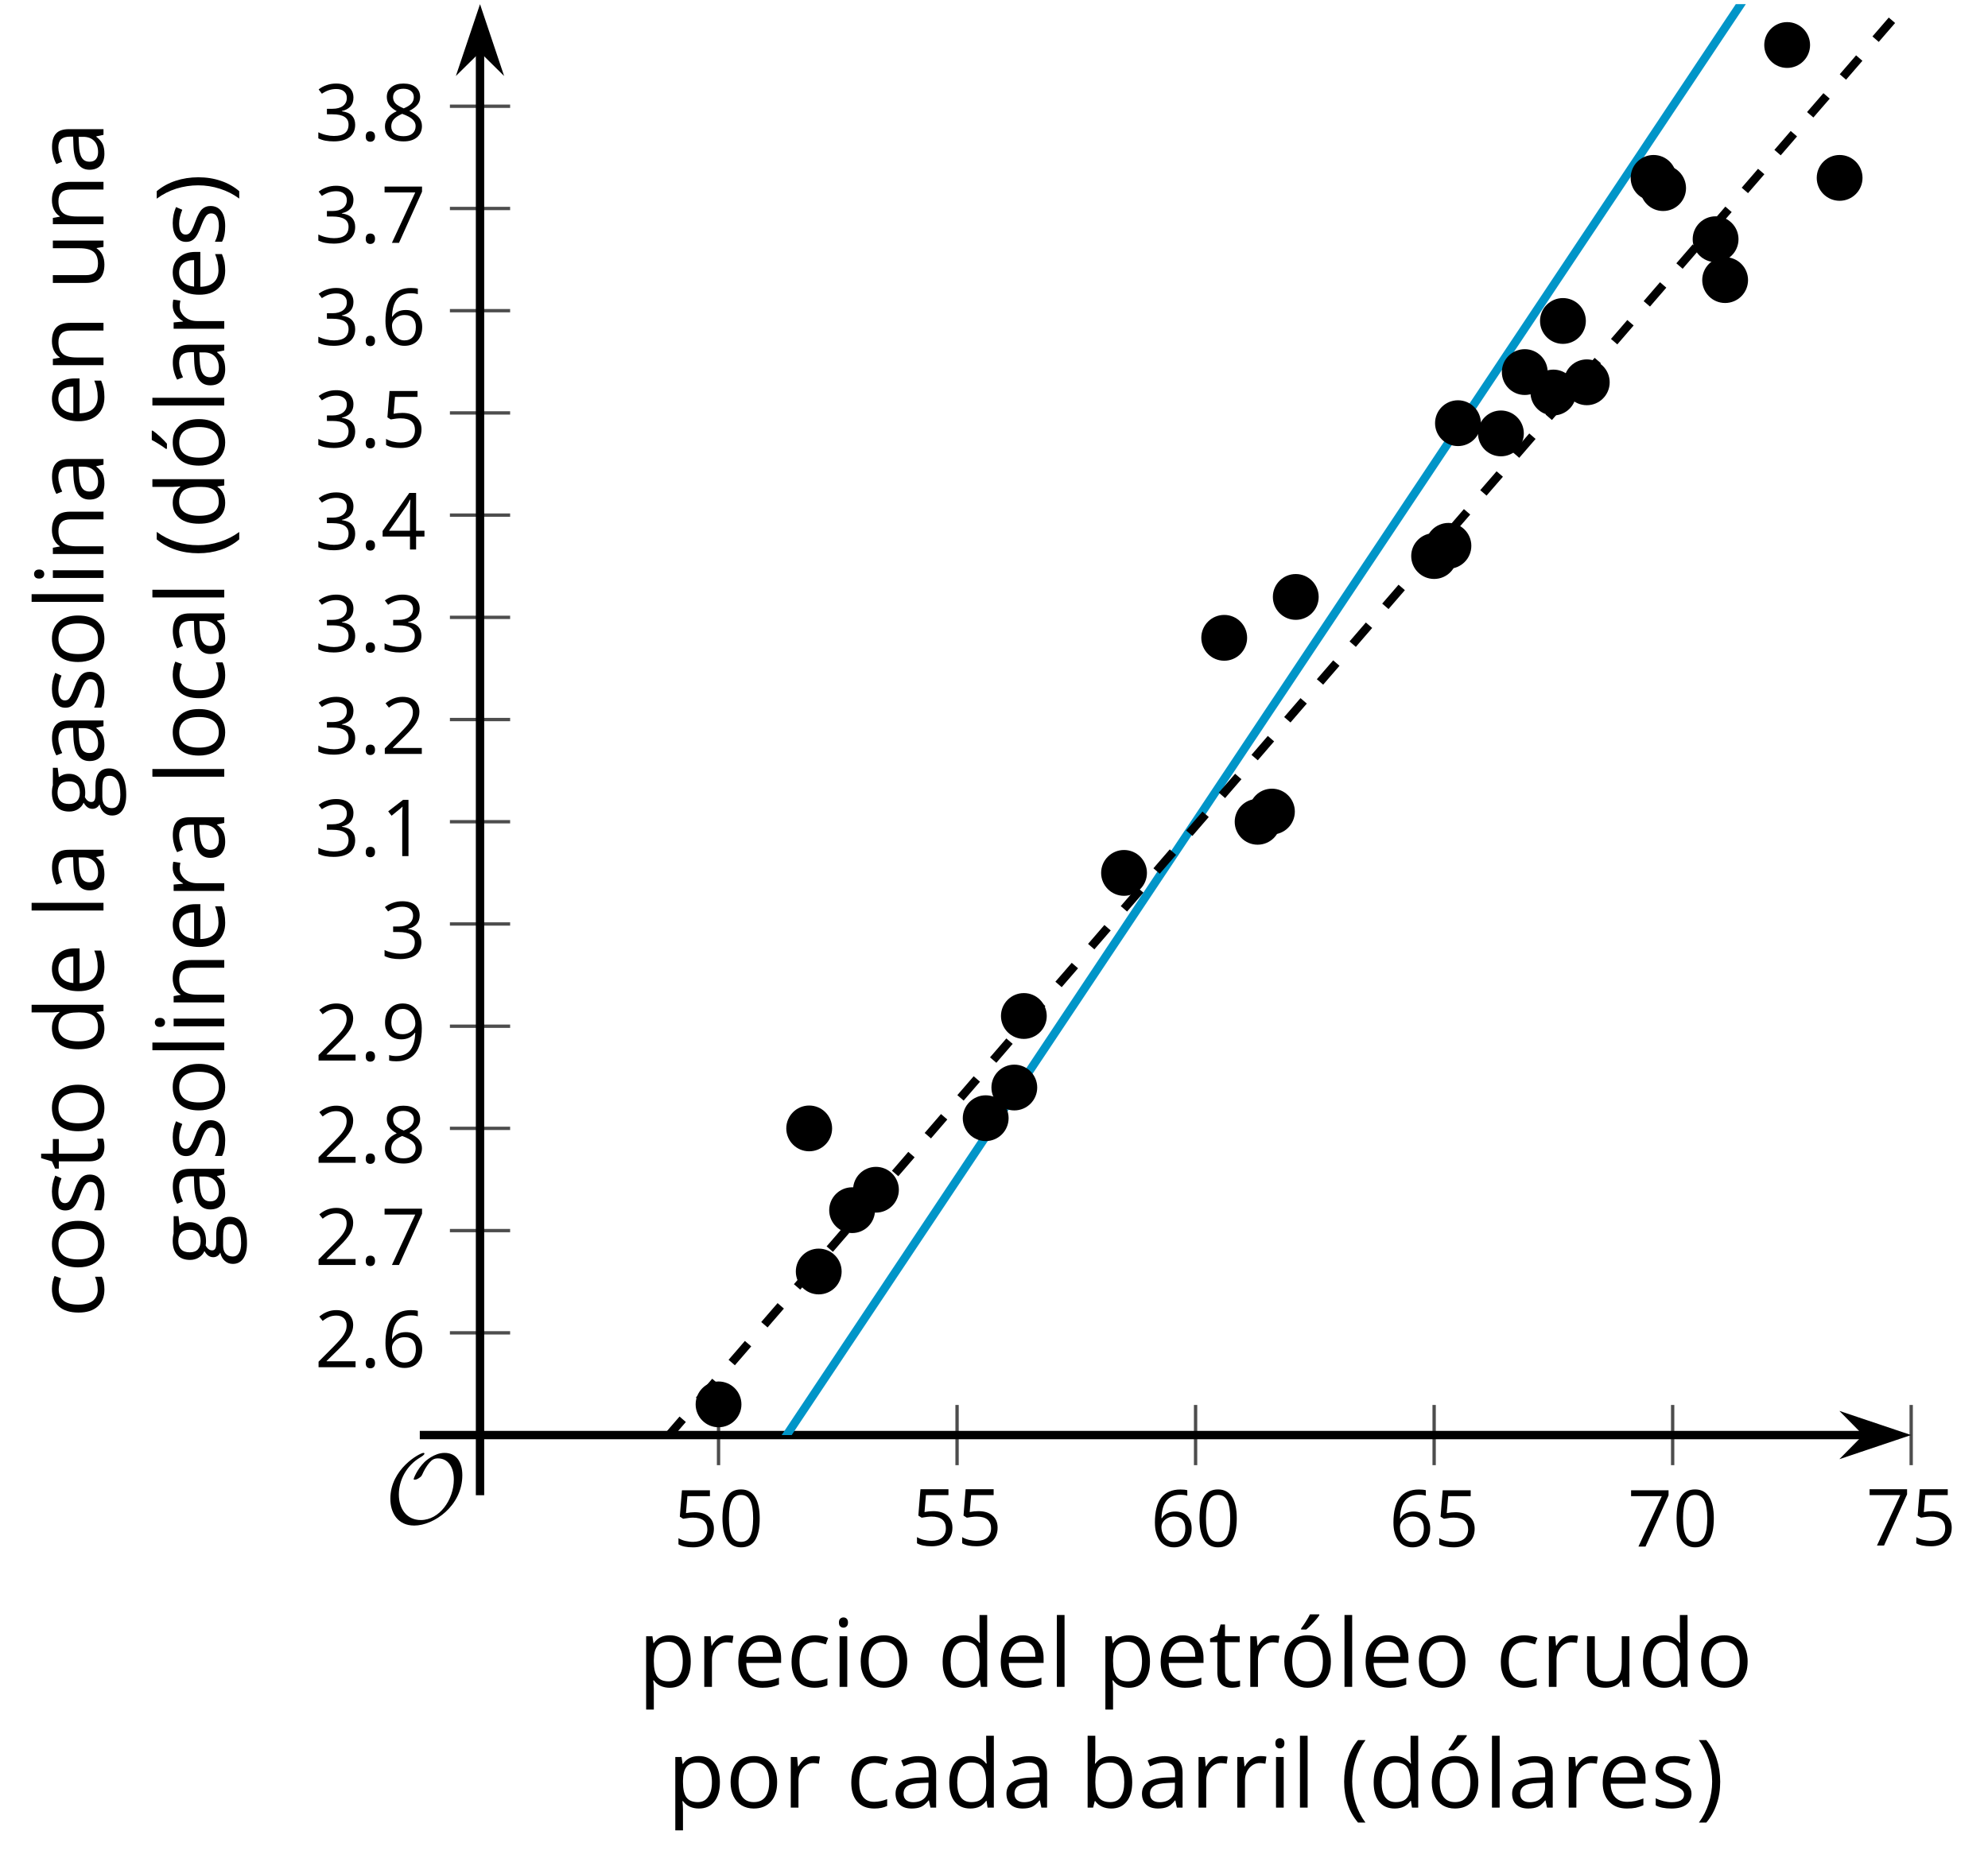 <?xml version='1.0' encoding='UTF-8'?>
<!-- This file was generated by dvisvgm 2.1.3 -->
<svg height='222.766pt' version='1.1' viewBox='-72 -72 237.765 222.766' width='237.765pt' xmlns='http://www.w3.org/2000/svg' xmlns:xlink='http://www.w3.org/1999/xlink'>
<defs>
<clipPath id='clip1'>
<path d='M-14.59 99.664H156.578V-71.504H-14.59Z'/>
</clipPath>
<path d='M9.289 -5.762C9.289 -7.281 8.62 -8.428 7.161 -8.428C5.918 -8.428 4.866 -7.424 4.782 -7.352C3.826 -6.408 3.467 -5.332 3.467 -5.308C3.467 -5.236 3.527 -5.224 3.587 -5.224C3.814 -5.224 4.005 -5.344 4.184 -5.475C4.399 -5.631 4.411 -5.667 4.543 -5.942C4.651 -6.181 4.926 -6.767 5.368 -7.269C5.655 -7.592 5.894 -7.771 6.372 -7.771C7.532 -7.771 8.273 -6.814 8.273 -5.248C8.273 -2.809 6.539 -0.395 4.328 -0.395C2.63 -0.395 1.698 -1.745 1.698 -3.455C1.698 -5.081 2.534 -6.874 4.28 -7.902C4.399 -7.974 4.758 -8.189 4.758 -8.345C4.758 -8.428 4.663 -8.428 4.639 -8.428C4.22 -8.428 0.681 -6.528 0.681 -2.941C0.681 -1.267 1.554 0.263 3.539 0.263C5.87 0.263 9.289 -2.08 9.289 -5.762Z' id='g0-79'/>
<use id='g7-8' transform='scale(1.2)' xlink:href='#g5-8'/>
<use id='g7-9' transform='scale(1.2)' xlink:href='#g5-9'/>
<use id='g7-65' transform='scale(1.2)' xlink:href='#g5-65'/>
<use id='g7-66' transform='scale(1.2)' xlink:href='#g5-66'/>
<use id='g7-67' transform='scale(1.2)' xlink:href='#g5-67'/>
<use id='g7-68' transform='scale(1.2)' xlink:href='#g5-68'/>
<use id='g7-69' transform='scale(1.2)' xlink:href='#g5-69'/>
<use id='g7-71' transform='scale(1.2)' xlink:href='#g5-71'/>
<use id='g7-73' transform='scale(1.2)' xlink:href='#g5-73'/>
<use id='g7-76' transform='scale(1.2)' xlink:href='#g5-76'/>
<use id='g7-78' transform='scale(1.2)' xlink:href='#g5-78'/>
<use id='g7-79' transform='scale(1.2)' xlink:href='#g5-79'/>
<use id='g7-80' transform='scale(1.2)' xlink:href='#g5-80'/>
<use id='g7-82' transform='scale(1.2)' xlink:href='#g5-82'/>
<use id='g7-83' transform='scale(1.2)' xlink:href='#g5-83'/>
<use id='g7-84' transform='scale(1.2)' xlink:href='#g5-84'/>
<use id='g7-85' transform='scale(1.2)' xlink:href='#g5-85'/>
<use id='g7-178' transform='scale(1.2)' xlink:href='#g5-178'/>
<path d='M0.378 -2.583C0.378 -1.782 0.497 -1.031 0.732 -0.336S1.312 0.971 1.763 1.492H2.5C2.072 0.912 1.745 0.272 1.519 -0.433S1.179 -1.855 1.179 -2.592C1.179 -3.343 1.289 -4.07 1.51 -4.779C1.736 -5.488 2.067 -6.137 2.509 -6.731H1.763C1.317 -6.197 0.971 -5.576 0.737 -4.866C0.497 -4.157 0.378 -3.398 0.378 -2.583Z' id='g5-8'/>
<path d='M2.413 -2.583C2.413 -3.389 2.293 -4.148 2.058 -4.862C1.823 -5.571 1.478 -6.192 1.027 -6.731H0.281C0.723 -6.137 1.054 -5.488 1.28 -4.779C1.501 -4.07 1.611 -3.343 1.611 -2.592C1.611 -1.855 1.496 -1.133 1.271 -0.433C1.045 0.272 0.718 0.916 0.29 1.492H1.027C1.473 0.976 1.819 0.368 2.053 -0.327C2.293 -1.022 2.413 -1.777 2.413 -2.583Z' id='g5-9'/>
<path d='M0.7 -0.488C0.7 -0.267 0.75 -0.11 0.856 -0.009C0.958 0.083 1.087 0.134 1.243 0.134C1.418 0.134 1.556 0.078 1.657 -0.028S1.809 -0.29 1.809 -0.488C1.809 -0.695 1.759 -0.847 1.657 -0.958C1.561 -1.059 1.423 -1.114 1.243 -1.114C1.068 -1.114 0.935 -1.059 0.838 -0.958C0.746 -0.847 0.7 -0.695 0.7 -0.488Z' id='g5-14'/>
<path d='M4.922 -3.375C4.922 -4.498 4.733 -5.355 4.355 -5.948C3.973 -6.542 3.421 -6.837 2.689 -6.837C1.938 -6.837 1.381 -6.552 1.018 -5.985S0.47 -4.549 0.47 -3.375C0.47 -2.238 0.658 -1.377 1.036 -0.792C1.413 -0.203 1.966 0.092 2.689 0.092C3.444 0.092 4.006 -0.193 4.374 -0.769C4.738 -1.344 4.922 -2.21 4.922 -3.375ZM1.243 -3.375C1.243 -4.355 1.358 -5.064 1.588 -5.506C1.819 -5.953 2.187 -6.174 2.689 -6.174C3.2 -6.174 3.568 -5.948 3.794 -5.497C4.024 -5.051 4.139 -4.342 4.139 -3.375S4.024 -1.699 3.794 -1.243C3.568 -0.792 3.2 -0.566 2.689 -0.566C2.187 -0.566 1.819 -0.792 1.588 -1.234C1.358 -1.685 1.243 -2.394 1.243 -3.375Z' id='g5-16'/>
<path d='M3.292 0V-6.731H2.647L0.866 -5.355L1.271 -4.83C1.92 -5.359 2.288 -5.658 2.366 -5.727S2.518 -5.866 2.583 -5.93C2.56 -5.576 2.546 -5.198 2.546 -4.797V0H3.292Z' id='g5-17'/>
<path d='M4.885 0V-0.709H1.423V-0.746L2.896 -2.187C3.554 -2.827 4.001 -3.352 4.24 -3.771S4.599 -4.609 4.599 -5.037C4.599 -5.585 4.42 -6.018 4.061 -6.344C3.702 -6.667 3.204 -6.828 2.574 -6.828C1.842 -6.828 1.169 -6.57 0.548 -6.054L0.953 -5.534C1.262 -5.778 1.538 -5.944 1.786 -6.036C2.04 -6.128 2.302 -6.174 2.583 -6.174C2.97 -6.174 3.273 -6.068 3.49 -5.856C3.706 -5.649 3.817 -5.364 3.817 -5.005C3.817 -4.751 3.775 -4.512 3.688 -4.291S3.471 -3.844 3.301 -3.61S2.772 -2.988 2.233 -2.44L0.46 -0.658V0H4.885Z' id='g5-18'/>
<path d='M4.632 -5.147C4.632 -5.668 4.452 -6.077 4.088 -6.381C3.725 -6.676 3.218 -6.828 2.564 -6.828C2.164 -6.828 1.786 -6.768 1.427 -6.639C1.064 -6.519 0.746 -6.344 0.47 -6.128L0.856 -5.612C1.192 -5.829 1.487 -5.976 1.75 -6.054S2.288 -6.174 2.583 -6.174C2.97 -6.174 3.278 -6.082 3.499 -5.893C3.729 -5.704 3.84 -5.447 3.84 -5.12C3.84 -4.71 3.688 -4.388 3.379 -4.153C3.071 -3.923 2.657 -3.808 2.132 -3.808H1.459V-3.149H2.122C3.407 -3.149 4.047 -2.739 4.047 -1.925C4.047 -1.013 3.467 -0.557 2.302 -0.557C2.007 -0.557 1.694 -0.594 1.363 -0.672C1.036 -0.746 0.723 -0.856 0.433 -0.999V-0.272C0.714 -0.138 0.999 -0.041 1.298 0.009C1.593 0.064 1.92 0.092 2.274 0.092C3.094 0.092 3.725 -0.083 4.171 -0.424C4.618 -0.769 4.839 -1.266 4.839 -1.906C4.839 -2.353 4.71 -2.716 4.448 -2.993S3.785 -3.439 3.246 -3.508V-3.545C3.688 -3.637 4.029 -3.821 4.273 -4.093C4.512 -4.365 4.632 -4.719 4.632 -5.147Z' id='g5-19'/>
<path d='M5.203 -1.547V-2.242H4.204V-6.768H3.393L0.198 -2.215V-1.547H3.471V0H4.204V-1.547H5.203ZM3.471 -2.242H0.962L3.066 -5.235C3.195 -5.428 3.333 -5.672 3.481 -5.967H3.518C3.485 -5.414 3.471 -4.917 3.471 -4.48V-2.242Z' id='g5-20'/>
<path d='M2.564 -4.111C2.215 -4.111 1.865 -4.075 1.51 -4.006L1.68 -6.027H4.374V-6.731H1.027L0.773 -3.582L1.169 -3.329C1.657 -3.416 2.049 -3.462 2.339 -3.462C3.49 -3.462 4.065 -2.993 4.065 -2.053C4.065 -1.57 3.913 -1.202 3.619 -0.948C3.315 -0.695 2.896 -0.566 2.357 -0.566C2.049 -0.566 1.731 -0.608 1.413 -0.681C1.096 -0.764 0.829 -0.87 0.612 -1.008V-0.272C1.013 -0.028 1.588 0.092 2.348 0.092C3.126 0.092 3.739 -0.106 4.18 -0.502C4.627 -0.898 4.848 -1.446 4.848 -2.141C4.848 -2.753 4.646 -3.232 4.236 -3.582C3.831 -3.936 3.273 -4.111 2.564 -4.111Z' id='g5-21'/>
<path d='M0.539 -2.878C0.539 -1.943 0.741 -1.215 1.151 -0.691C1.561 -0.17 2.113 0.092 2.808 0.092C3.458 0.092 3.978 -0.11 4.355 -0.506C4.742 -0.912 4.931 -1.459 4.931 -2.159C4.931 -2.785 4.756 -3.283 4.411 -3.646C4.061 -4.01 3.582 -4.194 2.979 -4.194C2.247 -4.194 1.713 -3.932 1.377 -3.402H1.321C1.358 -4.365 1.565 -5.074 1.948 -5.525C2.33 -5.971 2.878 -6.197 3.6 -6.197C3.904 -6.197 4.176 -6.16 4.411 -6.082V-6.74C4.213 -6.8 3.936 -6.828 3.591 -6.828C2.583 -6.828 1.823 -6.501 1.308 -5.847C0.797 -5.189 0.539 -4.199 0.539 -2.878ZM2.799 -0.557C2.509 -0.557 2.251 -0.635 2.026 -0.797C1.805 -0.958 1.63 -1.174 1.506 -1.446S1.321 -2.012 1.321 -2.33C1.321 -2.546 1.39 -2.753 1.529 -2.951C1.662 -3.149 1.846 -3.306 2.076 -3.421S2.56 -3.591 2.836 -3.591C3.283 -3.591 3.614 -3.462 3.84 -3.209S4.176 -2.606 4.176 -2.159C4.176 -1.639 4.056 -1.243 3.812 -0.967C3.573 -0.695 3.237 -0.557 2.799 -0.557Z' id='g5-22'/>
<path d='M1.312 0H2.159L4.913 -6.119V-6.731H0.433V-6.027H4.102L1.312 0Z' id='g5-23'/>
<path d='M2.689 -6.828C2.086 -6.828 1.602 -6.685 1.243 -6.39C0.879 -6.105 0.7 -5.714 0.7 -5.226C0.7 -4.88 0.792 -4.572 0.976 -4.291C1.16 -4.015 1.464 -3.757 1.888 -3.518C0.948 -3.089 0.479 -2.486 0.479 -1.717C0.479 -1.142 0.672 -0.695 1.059 -0.378C1.446 -0.064 1.998 0.092 2.716 0.092C3.393 0.092 3.927 -0.074 4.319 -0.405C4.71 -0.741 4.903 -1.188 4.903 -1.745C4.903 -2.122 4.788 -2.454 4.558 -2.744C4.328 -3.029 3.941 -3.301 3.393 -3.564C3.844 -3.789 4.171 -4.038 4.378 -4.309S4.687 -4.885 4.687 -5.216C4.687 -5.718 4.507 -6.114 4.148 -6.4S3.301 -6.828 2.689 -6.828ZM1.234 -1.699C1.234 -2.03 1.335 -2.316 1.542 -2.551C1.75 -2.79 2.081 -3.006 2.537 -3.204C3.131 -2.988 3.55 -2.762 3.789 -2.532C4.029 -2.297 4.148 -2.035 4.148 -1.736C4.148 -1.363 4.019 -1.068 3.766 -0.852S3.154 -0.529 2.698 -0.529C2.233 -0.529 1.874 -0.631 1.621 -0.838C1.363 -1.045 1.234 -1.331 1.234 -1.699ZM2.68 -6.206C3.071 -6.206 3.375 -6.114 3.6 -5.93C3.821 -5.75 3.932 -5.502 3.932 -5.193C3.932 -4.913 3.84 -4.664 3.656 -4.452C3.476 -4.24 3.163 -4.042 2.726 -3.858C2.238 -4.061 1.901 -4.263 1.722 -4.466S1.45 -4.913 1.45 -5.193C1.45 -5.502 1.561 -5.746 1.777 -5.93S2.297 -6.206 2.68 -6.206Z' id='g5-24'/>
<path d='M4.885 -3.858C4.885 -4.471 4.793 -5 4.609 -5.451C4.425 -5.898 4.162 -6.243 3.821 -6.473C3.476 -6.713 3.076 -6.828 2.62 -6.828C1.98 -6.828 1.469 -6.625 1.077 -6.22C0.681 -5.815 0.488 -5.262 0.488 -4.563C0.488 -3.923 0.663 -3.425 1.013 -3.071S1.837 -2.537 2.431 -2.537C2.781 -2.537 3.094 -2.606 3.375 -2.735C3.656 -2.873 3.877 -3.066 4.047 -3.32H4.102C4.07 -2.376 3.863 -1.68 3.49 -1.225C3.112 -0.764 2.555 -0.539 1.819 -0.539C1.506 -0.539 1.225 -0.58 0.981 -0.658V0C1.188 0.06 1.473 0.092 1.828 0.092C3.867 0.092 4.885 -1.225 4.885 -3.858ZM2.62 -6.174C2.91 -6.174 3.168 -6.096 3.398 -5.939C3.619 -5.783 3.798 -5.566 3.923 -5.295S4.111 -4.724 4.111 -4.401C4.111 -4.185 4.042 -3.983 3.909 -3.785S3.591 -3.435 3.352 -3.32C3.122 -3.204 2.864 -3.149 2.583 -3.149C2.132 -3.149 1.796 -3.278 1.575 -3.527C1.354 -3.785 1.243 -4.13 1.243 -4.572C1.243 -5.074 1.363 -5.47 1.602 -5.75S2.182 -6.174 2.62 -6.174Z' id='g5-25'/>
<path d='M3.913 0H4.48V-3.444C4.48 -4.033 4.337 -4.461 4.042 -4.728C3.757 -4.995 3.31 -5.129 2.707 -5.129C2.408 -5.129 2.113 -5.092 1.814 -5.014C1.519 -4.936 1.248 -4.83 0.999 -4.696L1.234 -4.111C1.763 -4.369 2.242 -4.498 2.661 -4.498C3.034 -4.498 3.306 -4.401 3.481 -4.217C3.646 -4.024 3.734 -3.734 3.734 -3.338V-3.025L2.878 -2.997C1.248 -2.947 0.433 -2.413 0.433 -1.395C0.433 -0.921 0.576 -0.552 0.856 -0.295C1.142 -0.037 1.533 0.092 2.035 0.092C2.408 0.092 2.721 0.037 2.974 -0.074C3.223 -0.189 3.471 -0.401 3.725 -0.718H3.762L3.913 0ZM2.187 -0.539C1.888 -0.539 1.653 -0.612 1.483 -0.755C1.317 -0.898 1.234 -1.11 1.234 -1.386C1.234 -1.74 1.367 -1.998 1.639 -2.164C1.906 -2.334 2.343 -2.426 2.951 -2.449L3.715 -2.482V-2.026C3.715 -1.556 3.582 -1.192 3.306 -0.93C3.039 -0.668 2.661 -0.539 2.187 -0.539Z' id='g5-65'/>
<path d='M3.158 -5.129C2.459 -5.129 1.929 -4.876 1.575 -4.374H1.538C1.561 -4.682 1.575 -5.032 1.575 -5.424V-7.164H0.81V0H1.358L1.519 -0.649H1.575C1.759 -0.396 1.989 -0.212 2.256 -0.092C2.532 0.032 2.832 0.092 3.158 0.092C3.817 0.092 4.328 -0.138 4.696 -0.599C5.069 -1.054 5.253 -1.699 5.253 -2.528S5.069 -3.996 4.705 -4.448C4.337 -4.903 3.821 -5.129 3.158 -5.129ZM3.048 -4.489C3.531 -4.489 3.886 -4.328 4.116 -4.006S4.461 -3.195 4.461 -2.537C4.461 -1.897 4.346 -1.404 4.116 -1.059C3.886 -0.718 3.536 -0.548 3.066 -0.548C2.546 -0.548 2.164 -0.7 1.929 -1.004C1.694 -1.312 1.575 -1.819 1.575 -2.528S1.69 -3.739 1.92 -4.042C2.15 -4.337 2.528 -4.489 3.048 -4.489Z' id='g5-66'/>
<path d='M2.827 0.092C3.338 0.092 3.766 0.005 4.102 -0.17V-0.847C3.66 -0.668 3.227 -0.576 2.808 -0.576C2.316 -0.576 1.948 -0.741 1.694 -1.073C1.446 -1.404 1.321 -1.878 1.321 -2.5C1.321 -3.808 1.832 -4.461 2.859 -4.461C3.011 -4.461 3.191 -4.438 3.389 -4.392C3.587 -4.351 3.771 -4.296 3.941 -4.227L4.176 -4.876C4.038 -4.945 3.849 -5.009 3.605 -5.06S3.122 -5.138 2.878 -5.138C2.127 -5.138 1.547 -4.908 1.142 -4.448C0.732 -3.987 0.529 -3.333 0.529 -2.491C0.529 -1.667 0.727 -1.031 1.133 -0.58C1.529 -0.134 2.095 0.092 2.827 0.092Z' id='g5-67'/>
<path d='M4.245 -0.677L4.346 0H4.968V-7.164H4.204V-5.111L4.222 -4.756L4.254 -4.392H4.194C3.831 -4.89 3.306 -5.138 2.62 -5.138C1.961 -5.138 1.45 -4.908 1.082 -4.448S0.529 -3.343 0.529 -2.509S0.714 -1.036 1.077 -0.585C1.446 -0.134 1.961 0.092 2.62 0.092C3.324 0.092 3.849 -0.166 4.204 -0.677H4.245ZM2.716 -0.548C2.261 -0.548 1.911 -0.714 1.676 -1.041S1.321 -1.855 1.321 -2.5C1.321 -3.135 1.441 -3.628 1.676 -3.978C1.915 -4.323 2.261 -4.498 2.707 -4.498C3.227 -4.498 3.61 -4.346 3.849 -4.042C4.084 -3.734 4.204 -3.223 4.204 -2.509V-2.348C4.204 -1.717 4.088 -1.257 3.849 -0.976C3.619 -0.691 3.237 -0.548 2.716 -0.548Z' id='g5-68'/>
<path d='M2.942 0.092C3.283 0.092 3.573 0.064 3.812 0.018C4.056 -0.037 4.309 -0.12 4.581 -0.235V-0.916C4.052 -0.691 3.513 -0.576 2.97 -0.576C2.454 -0.576 2.053 -0.727 1.768 -1.036C1.487 -1.344 1.335 -1.791 1.321 -2.385H4.797V-2.868C4.797 -3.55 4.613 -4.098 4.245 -4.512C3.877 -4.931 3.375 -5.138 2.744 -5.138C2.067 -5.138 1.533 -4.899 1.133 -4.42C0.727 -3.941 0.529 -3.297 0.529 -2.482C0.529 -1.676 0.746 -1.045 1.179 -0.589C1.607 -0.134 2.196 0.092 2.942 0.092ZM2.735 -4.498C3.135 -4.498 3.439 -4.369 3.656 -4.116C3.872 -3.858 3.978 -3.49 3.978 -3.006H1.34C1.381 -3.471 1.524 -3.84 1.768 -4.102C2.007 -4.365 2.33 -4.498 2.735 -4.498Z' id='g5-69'/>
<path d='M4.94 -5.046H3.195C2.983 -5.106 2.744 -5.138 2.482 -5.138C1.874 -5.138 1.404 -4.991 1.073 -4.687C0.741 -4.392 0.576 -3.964 0.576 -3.412C0.576 -3.08 0.658 -2.785 0.82 -2.528C0.985 -2.27 1.197 -2.086 1.459 -1.98C1.248 -1.851 1.091 -1.717 0.994 -1.579S0.847 -1.28 0.847 -1.096C0.847 -0.935 0.893 -0.792 0.976 -0.668C1.068 -0.543 1.174 -0.456 1.303 -0.396C0.948 -0.318 0.672 -0.166 0.474 0.06S0.18 0.548 0.18 0.856C0.18 1.303 0.359 1.653 0.718 1.897C1.073 2.141 1.584 2.265 2.242 2.265C3.103 2.265 3.757 2.118 4.204 1.823C4.65 1.533 4.876 1.105 4.876 0.548C4.876 0.11 4.728 -0.226 4.438 -0.456C4.144 -0.686 3.725 -0.801 3.177 -0.801H2.284C2.007 -0.801 1.814 -0.833 1.699 -0.902C1.584 -0.967 1.529 -1.068 1.529 -1.206C1.529 -1.469 1.69 -1.685 2.017 -1.855C2.15 -1.832 2.288 -1.819 2.44 -1.819C3.029 -1.819 3.494 -1.966 3.831 -2.261S4.337 -2.951 4.337 -3.444C4.337 -3.66 4.305 -3.858 4.236 -4.033C4.167 -4.204 4.093 -4.346 4.006 -4.452L4.94 -4.563V-5.046ZM0.916 0.847C0.916 0.539 1.013 0.299 1.206 0.134S1.671 -0.115 2.017 -0.115H2.933C3.398 -0.115 3.715 -0.064 3.886 0.046C4.056 0.147 4.139 0.341 4.139 0.612C4.139 0.939 3.987 1.202 3.674 1.39C3.37 1.584 2.891 1.68 2.251 1.68C1.823 1.68 1.492 1.611 1.262 1.469S0.916 1.119 0.916 0.847ZM1.331 -3.43C1.331 -3.812 1.427 -4.098 1.621 -4.291S2.09 -4.581 2.449 -4.581C3.204 -4.581 3.582 -4.204 3.582 -3.444C3.582 -2.721 3.209 -2.357 2.463 -2.357C2.109 -2.357 1.828 -2.449 1.63 -2.629S1.331 -3.076 1.331 -3.43Z' id='g5-71'/>
<path d='M1.575 0V-5.046H0.81V0H1.575ZM0.746 -6.413C0.746 -6.243 0.787 -6.114 0.875 -6.031C0.962 -5.944 1.068 -5.902 1.197 -5.902C1.321 -5.902 1.427 -5.944 1.515 -6.031C1.602 -6.114 1.648 -6.243 1.648 -6.413S1.602 -6.713 1.515 -6.796S1.321 -6.92 1.197 -6.92C1.068 -6.92 0.962 -6.878 0.875 -6.796C0.787 -6.717 0.746 -6.588 0.746 -6.413Z' id='g5-73'/>
<path d='M1.575 0V-7.164H0.81V0H1.575Z' id='g5-76'/>
<path d='M4.263 0H5.028V-3.292C5.028 -3.936 4.876 -4.406 4.567 -4.696C4.259 -4.991 3.803 -5.138 3.195 -5.138C2.85 -5.138 2.532 -5.069 2.251 -4.936C1.971 -4.797 1.75 -4.604 1.593 -4.355H1.556L1.432 -5.046H0.81V0H1.575V-2.647C1.575 -3.306 1.699 -3.775 1.943 -4.061S2.574 -4.489 3.103 -4.489C3.504 -4.489 3.794 -4.388 3.983 -4.185S4.263 -3.674 4.263 -3.264V0Z' id='g5-78'/>
<path d='M5.166 -2.528C5.166 -3.329 4.959 -3.964 4.54 -4.434C4.125 -4.903 3.564 -5.138 2.859 -5.138C2.127 -5.138 1.556 -4.908 1.146 -4.448C0.737 -3.992 0.529 -3.352 0.529 -2.528C0.529 -1.998 0.626 -1.533 0.815 -1.137S1.275 -0.437 1.625 -0.226S2.376 0.092 2.827 0.092C3.559 0.092 4.13 -0.138 4.544 -0.599C4.959 -1.064 5.166 -1.704 5.166 -2.528ZM1.321 -2.528C1.321 -3.177 1.45 -3.669 1.704 -3.996S2.334 -4.489 2.836 -4.489C3.343 -4.489 3.725 -4.323 3.987 -3.987C4.245 -3.656 4.374 -3.168 4.374 -2.528C4.374 -1.878 4.245 -1.39 3.987 -1.05C3.725 -0.718 3.347 -0.548 2.845 -0.548S1.966 -0.718 1.708 -1.054S1.321 -1.883 1.321 -2.528Z' id='g5-79'/>
<path d='M3.158 0.092C3.817 0.092 4.328 -0.138 4.696 -0.599C5.069 -1.054 5.253 -1.699 5.253 -2.528C5.253 -3.352 5.074 -3.996 4.705 -4.452C4.346 -4.908 3.826 -5.138 3.158 -5.138C2.822 -5.138 2.523 -5.078 2.261 -4.954S1.773 -4.632 1.575 -4.355H1.538L1.432 -5.046H0.81V2.265H1.575V0.189C1.575 -0.074 1.556 -0.355 1.519 -0.649H1.575C1.759 -0.396 1.989 -0.212 2.256 -0.092C2.532 0.032 2.832 0.092 3.158 0.092ZM3.048 -4.489C3.494 -4.489 3.844 -4.319 4.088 -3.987C4.337 -3.646 4.461 -3.168 4.461 -2.537C4.461 -1.915 4.337 -1.432 4.088 -1.077C3.844 -0.723 3.504 -0.548 3.066 -0.548C2.546 -0.548 2.164 -0.7 1.929 -1.004C1.694 -1.312 1.575 -1.819 1.575 -2.528V-2.698C1.579 -3.32 1.699 -3.775 1.929 -4.061S2.532 -4.489 3.048 -4.489Z' id='g5-80'/>
<path d='M3.112 -5.138C2.795 -5.138 2.505 -5.051 2.242 -4.871S1.754 -4.438 1.565 -4.111H1.529L1.441 -5.046H0.81V0H1.575V-2.707C1.575 -3.2 1.722 -3.614 2.007 -3.946C2.302 -4.277 2.647 -4.443 3.057 -4.443C3.218 -4.443 3.402 -4.42 3.61 -4.374L3.715 -5.083C3.536 -5.12 3.338 -5.138 3.112 -5.138Z' id='g5-82'/>
<path d='M4.065 -1.377C4.065 -1.713 3.959 -1.989 3.748 -2.21C3.541 -2.431 3.135 -2.652 2.537 -2.868C2.099 -3.029 1.805 -3.154 1.653 -3.241S1.39 -3.416 1.317 -3.513C1.252 -3.61 1.215 -3.725 1.215 -3.858C1.215 -4.056 1.308 -4.213 1.492 -4.328S1.948 -4.498 2.311 -4.498C2.721 -4.498 3.181 -4.392 3.688 -4.185L3.959 -4.807C3.439 -5.028 2.91 -5.138 2.366 -5.138C1.782 -5.138 1.326 -5.018 0.99 -4.779C0.654 -4.544 0.488 -4.217 0.488 -3.808C0.488 -3.577 0.534 -3.379 0.635 -3.214C0.727 -3.048 0.875 -2.901 1.077 -2.772C1.271 -2.638 1.607 -2.486 2.076 -2.311C2.569 -2.122 2.901 -1.957 3.076 -1.814C3.241 -1.676 3.329 -1.51 3.329 -1.312C3.329 -1.05 3.223 -0.856 3.006 -0.727C2.79 -0.603 2.486 -0.539 2.086 -0.539C1.828 -0.539 1.561 -0.576 1.28 -0.645C1.004 -0.714 0.746 -0.81 0.502 -0.935V-0.226C0.875 -0.014 1.4 0.092 2.067 0.092C2.698 0.092 3.191 -0.037 3.541 -0.29S4.065 -0.907 4.065 -1.377Z' id='g5-83'/>
<path d='M2.44 -0.539C2.187 -0.539 1.989 -0.622 1.846 -0.783S1.63 -1.179 1.63 -1.483V-4.452H3.094V-5.046H1.63V-6.215H1.188L0.866 -5.138L0.143 -4.82V-4.452H0.866V-1.45C0.866 -0.424 1.354 0.092 2.33 0.092C2.459 0.092 2.606 0.078 2.762 0.055C2.928 0.028 3.048 -0.005 3.131 -0.046V-0.631C3.057 -0.608 2.956 -0.589 2.832 -0.571C2.707 -0.548 2.574 -0.539 2.44 -0.539Z' id='g5-84'/>
<path d='M1.529 -5.046H0.755V-1.745C0.755 -1.105 0.907 -0.635 1.215 -0.345C1.519 -0.055 1.98 0.092 2.592 0.092C2.947 0.092 3.264 0.028 3.545 -0.106C3.821 -0.239 4.038 -0.428 4.194 -0.677H4.236L4.346 0H4.977V-5.046H4.213V-2.394C4.213 -1.74 4.088 -1.271 3.849 -0.981C3.6 -0.691 3.218 -0.548 2.689 -0.548C2.288 -0.548 1.998 -0.649 1.809 -0.852S1.529 -1.363 1.529 -1.773V-5.046Z' id='g5-85'/>
<path d='M5.166 -2.528C5.166 -3.329 4.959 -3.964 4.54 -4.434C4.125 -4.903 3.564 -5.138 2.859 -5.138C2.127 -5.138 1.556 -4.908 1.146 -4.448C0.737 -3.992 0.529 -3.352 0.529 -2.528C0.529 -1.998 0.626 -1.533 0.815 -1.137S1.275 -0.437 1.625 -0.226S2.376 0.092 2.827 0.092C3.559 0.092 4.13 -0.138 4.544 -0.599C4.959 -1.064 5.166 -1.704 5.166 -2.528ZM1.321 -2.528C1.321 -3.177 1.45 -3.669 1.704 -3.996S2.334 -4.489 2.836 -4.489C3.343 -4.489 3.725 -4.323 3.987 -3.987C4.245 -3.656 4.374 -3.168 4.374 -2.528C4.374 -1.878 4.245 -1.39 3.987 -1.05C3.725 -0.718 3.347 -0.548 2.845 -0.548S1.966 -0.718 1.708 -1.054S1.321 -1.883 1.321 -2.528ZM2.205 -5.829V-5.714H2.716C2.914 -5.875 3.145 -6.1 3.412 -6.39S3.881 -6.929 4.015 -7.127V-7.224H3.085C2.988 -7.026 2.855 -6.791 2.68 -6.519C2.514 -6.248 2.353 -6.018 2.205 -5.829Z' id='g5-178'/>
</defs>
<g id='page1'>
<path d='M13.938 103.265V96.062M42.465 103.265V96.062M70.992 103.265V96.062M99.523 103.265V96.062M128.05 103.265V96.062M156.578 103.265V96.062' fill='none' stroke='#4d4d4d' stroke-linejoin='bevel' stroke-miterlimit='10.037' stroke-width='0.4'/>
<path d='M-18.191 87.437H-10.988M-18.191 75.211H-10.988M-18.191 62.98H-10.988M-18.191 50.757H-10.988M-18.191 38.527H-10.988M-18.191 26.3H-10.988M-18.191 14.074H-10.988M-18.191 1.847H-10.988M-18.191 -10.379H-10.988M-18.191 -22.606H-10.988M-18.191 -34.836H-10.988M-18.191 -47.063H-10.988M-18.191 -59.289H-10.988' fill='none' stroke='#4d4d4d' stroke-linejoin='bevel' stroke-miterlimit='10.037' stroke-width='0.4'/>
<path d='M-14.59 99.664H151.285' fill='none' stroke='#000000' stroke-linejoin='bevel' stroke-miterlimit='10.037' stroke-width='1'/>
<path d='M155.004 99.664L149.813 97.918L151.532 99.664L149.813 101.41Z'/>
<path d='M155.004 99.664L149.813 97.918L151.532 99.664L149.813 101.41Z' fill='none' stroke='#000000' stroke-miterlimit='10.037' stroke-width='1'/>
<path d='M-14.59 99.664V-66.211' fill='none' stroke='#000000' stroke-linejoin='bevel' stroke-miterlimit='10.037' stroke-width='1'/>
<path d='M-14.59 -69.93L-16.336 -64.738L-14.59 -66.461L-12.848 -64.738Z'/>
<path d='M-14.59 -69.93L-16.336 -64.738L-14.59 -66.461L-12.848 -64.738Z' fill='none' stroke='#000000' stroke-miterlimit='10.037' stroke-width='1'/>
<g transform='matrix(1 0 0 1 -5.759 -33.365)'>
<use x='14.292' xlink:href='#g5-21' y='146.372'/>
<use x='19.696' xlink:href='#g5-16' y='146.372'/>
</g>
<g transform='matrix(1 0 0 1 22.769 -33.492)'>
<use x='14.292' xlink:href='#g5-21' y='146.372'/>
<use x='19.696' xlink:href='#g5-21' y='146.372'/>
</g>
<g transform='matrix(1 0 0 1 51.297 -33.365)'>
<use x='14.292' xlink:href='#g5-22' y='146.372'/>
<use x='19.696' xlink:href='#g5-16' y='146.372'/>
</g>
<g transform='matrix(1 0 0 1 79.825 -33.365)'>
<use x='14.292' xlink:href='#g5-22' y='146.372'/>
<use x='19.696' xlink:href='#g5-21' y='146.372'/>
</g>
<g transform='matrix(1 0 0 1 108.353 -33.365)'>
<use x='14.292' xlink:href='#g5-23' y='146.372'/>
<use x='19.696' xlink:href='#g5-16' y='146.372'/>
</g>
<g transform='matrix(1 0 0 1 136.881 -33.492)'>
<use x='14.292' xlink:href='#g5-23' y='146.372'/>
<use x='19.696' xlink:href='#g5-21' y='146.372'/>
</g>
<g transform='matrix(1 0 0 1 -48.652 -54.824)'>
<use x='14.292' xlink:href='#g5-18' y='146.372'/>
<use x='19.696' xlink:href='#g5-14' y='146.372'/>
<use x='22.214' xlink:href='#g5-22' y='146.372'/>
</g>
<g transform='matrix(1 0 0 1 -48.652 -67.052)'>
<use x='14.292' xlink:href='#g5-18' y='146.372'/>
<use x='19.696' xlink:href='#g5-14' y='146.372'/>
<use x='22.214' xlink:href='#g5-23' y='146.372'/>
</g>
<g transform='matrix(1 0 0 1 -48.652 -79.279)'>
<use x='14.292' xlink:href='#g5-18' y='146.372'/>
<use x='19.696' xlink:href='#g5-14' y='146.372'/>
<use x='22.214' xlink:href='#g5-24' y='146.372'/>
</g>
<g transform='matrix(1 0 0 1 -48.652 -91.506)'>
<use x='14.292' xlink:href='#g5-18' y='146.372'/>
<use x='19.696' xlink:href='#g5-14' y='146.372'/>
<use x='22.214' xlink:href='#g5-25' y='146.372'/>
</g>
<g transform='matrix(1 0 0 1 -40.731 -103.733)'>
<use x='14.292' xlink:href='#g5-19' y='146.372'/>
</g>
<g transform='matrix(1 0 0 1 -48.652 -115.961)'>
<use x='14.292' xlink:href='#g5-19' y='146.372'/>
<use x='19.696' xlink:href='#g5-14' y='146.372'/>
<use x='22.214' xlink:href='#g5-17' y='146.372'/>
</g>
<g transform='matrix(1 0 0 1 -48.652 -128.187)'>
<use x='14.292' xlink:href='#g5-19' y='146.372'/>
<use x='19.696' xlink:href='#g5-14' y='146.372'/>
<use x='22.214' xlink:href='#g5-18' y='146.372'/>
</g>
<g transform='matrix(1 0 0 1 -48.652 -140.415)'>
<use x='14.292' xlink:href='#g5-19' y='146.372'/>
<use x='19.696' xlink:href='#g5-14' y='146.372'/>
<use x='22.214' xlink:href='#g5-19' y='146.372'/>
</g>
<g transform='matrix(1 0 0 1 -48.652 -152.641)'>
<use x='14.292' xlink:href='#g5-19' y='146.372'/>
<use x='19.696' xlink:href='#g5-14' y='146.372'/>
<use x='22.214' xlink:href='#g5-20' y='146.372'/>
</g>
<g transform='matrix(1 0 0 1 -48.652 -164.869)'>
<use x='14.292' xlink:href='#g5-19' y='146.372'/>
<use x='19.696' xlink:href='#g5-14' y='146.372'/>
<use x='22.214' xlink:href='#g5-21' y='146.372'/>
</g>
<g transform='matrix(1 0 0 1 -48.652 -177.096)'>
<use x='14.292' xlink:href='#g5-19' y='146.372'/>
<use x='19.696' xlink:href='#g5-14' y='146.372'/>
<use x='22.214' xlink:href='#g5-22' y='146.372'/>
</g>
<g transform='matrix(1 0 0 1 -48.652 -189.323)'>
<use x='14.292' xlink:href='#g5-19' y='146.372'/>
<use x='19.696' xlink:href='#g5-14' y='146.372'/>
<use x='22.214' xlink:href='#g5-23' y='146.372'/>
</g>
<g transform='matrix(1 0 0 1 -48.652 -201.55)'>
<use x='14.292' xlink:href='#g5-19' y='146.372'/>
<use x='19.696' xlink:href='#g5-14' y='146.372'/>
<use x='22.214' xlink:href='#g5-24' y='146.372'/>
</g>
<path clip-path='url(#clip1)' d='M-43.117 197.472L-41.973 195.754L-40.824 194.035L-39.68 192.312L-38.531 190.593L-37.383 188.871L-36.238 187.152L-35.09 185.433L-33.945 183.71L-32.797 181.992L-31.648 180.269L-30.504 178.55L-29.355 176.832L-28.211 175.109L-27.062 173.39L-25.914 171.671L-24.77 169.949L-23.621 168.23L-22.477 166.507L-21.328 164.789L-20.18 163.07L-19.035 161.347L-17.887 159.628L-16.742 157.906L-15.594 156.187L-14.445 154.468L-13.301 152.746L-12.152 151.027L-11.008 149.304L-9.859 147.585L-8.711 145.867L-7.566 144.144L-6.418 142.425L-5.273 140.703L-4.125 138.984L-2.977 137.265L-1.832 135.543L-0.684 133.824L0.461 132.101L1.609 130.382L2.754 128.664L3.902 126.941L5.051 125.222L6.195 123.5L7.344 121.781L8.488 120.062L9.637 118.339L10.785 116.621L11.93 114.898L13.078 113.179L14.223 111.46L15.371 109.738L16.52 108.019L17.664 106.296L18.812 104.578L19.957 102.859L21.105 101.136L22.254 99.418L23.398 97.695L24.547 95.976L25.691 94.257L26.84 92.535L27.988 90.816L29.133 89.093L30.281 87.375L31.426 85.656L32.574 83.933L33.723 82.214L34.867 80.492L36.016 78.773L37.16 77.054L38.309 75.332L39.457 73.613L40.602 71.894L41.75 70.171L42.895 68.453L44.043 66.73L45.191 65.011L46.336 63.293L47.484 61.57L48.629 59.851L49.777 58.129L50.926 56.41L52.07 54.691L53.219 52.968L54.363 51.25L55.512 49.527L56.66 47.808L57.804 46.089L58.953 44.367L60.097 42.648L61.246 40.925L62.394 39.207L63.539 37.488L64.687 35.765L65.832 34.046L66.98 32.324L68.125 30.605L69.273 28.886L70.421 27.164L71.566 25.445L72.714 23.722L73.859 22.004L75.007 20.285L76.156 18.562L77.3 16.843L78.449 15.121L79.593 13.402L80.742 11.683L81.89 9.961L83.035 8.242L84.183 6.519L85.328 4.8L86.476 3.082L87.625 1.359L88.769 -0.36L89.918 -2.082L91.062 -3.801L92.211 -5.52L93.359 -7.243L94.504 -8.961L95.652 -10.684L96.796 -12.403L97.945 -14.121L99.093 -15.844L100.238 -17.563L101.386 -19.282L102.531 -21.004L103.679 -22.723L104.828 -24.446L105.972 -26.164L107.121 -27.883L108.265 -29.606L109.414 -31.325L110.562 -33.047L111.707 -34.766L112.855 -36.485L114 -38.207L115.148 -39.926L116.296 -41.649L117.441 -43.368L118.589 -45.086L119.734 -46.809L120.882 -48.528L122.031 -50.25L123.175 -51.969L124.324 -53.688L125.468 -55.411L126.617 -57.129L127.761 -58.852L128.91 -60.571L130.058 -62.289L131.203 -64.012L132.351 -65.731L133.496 -67.454L134.644 -69.172L135.793 -70.891L136.937 -72.614L138.086 -74.332L139.23 -76.055L140.379 -77.774L141.527 -79.493L142.671 -81.215L143.82 -82.934L144.964 -84.653L146.113 -86.375L147.261 -88.094L148.406 -89.817L149.554 -91.536L150.699 -93.254L151.847 -94.977L152.996 -96.696L154.14 -98.418L155.289 -100.137L156.433 -101.856L157.582 -103.579L158.73 -105.297L159.875 -107.02L161.023 -108.739L162.168 -110.457L163.316 -112.18L164.464 -113.899L165.609 -115.621L166.757 -117.34L167.902 -119.059L169.05 -120.782L170.199 -122.5L171.343 -124.223L172.492 -125.942L173.636 -127.661L174.785 -129.383L175.933 -131.102L177.078 -132.825L178.226 -134.543L179.371 -136.262L180.519 -137.985L181.668 -139.704L182.812 -141.426L183.961 -143.145L185.105 -144.864' fill='none' stroke='#0095c8' stroke-linejoin='bevel' stroke-miterlimit='10.037' stroke-width='1'/>
<path clip-path='url(#clip1)' d='M-43.117 158.839L-41.973 157.511L-40.824 156.183L-39.68 154.859L-38.531 153.531L-37.383 152.203L-36.238 150.875L-35.09 149.55L-33.945 148.222L-32.797 146.894L-31.648 145.566L-30.504 144.242L-29.355 142.914L-28.211 141.585L-27.062 140.261L-25.914 138.933L-24.77 137.605L-23.621 136.277L-22.477 134.953L-21.328 133.625L-20.18 132.296L-19.035 130.968L-17.887 129.644L-16.742 128.316L-15.594 126.988L-14.445 125.66L-13.301 124.335L-12.152 123.007L-11.008 121.679L-9.859 120.355L-8.711 119.027L-7.566 117.699L-6.418 116.371L-5.273 115.046L-4.125 113.718L-2.977 112.39L-1.832 111.062L-0.684 109.738L0.461 108.41L1.609 107.082L2.754 105.753L3.902 104.429L5.051 103.101L6.195 101.773L7.344 100.449L8.488 99.121L9.637 97.793L10.785 96.464L11.93 95.14L13.078 93.812L14.223 92.484L15.371 91.156L16.52 89.832L17.664 88.504L18.812 87.175L19.957 85.847L21.105 84.523L22.254 83.195L23.398 81.867L24.547 80.539L25.691 79.214L26.84 77.886L27.988 76.558L29.133 75.234L30.281 73.906L31.426 72.578L32.574 71.25L33.723 69.925L34.867 68.597L36.016 67.269L37.16 65.941L38.309 64.617L39.457 63.289L40.602 61.961L41.75 60.632L42.895 59.308L44.043 57.98L45.191 56.652L46.336 55.328L47.484 54L48.629 52.671L49.777 51.343L50.926 50.019L52.07 48.691L53.219 47.363L54.363 46.035L55.512 44.711L56.66 43.382L57.804 42.054L58.953 40.726L60.097 39.402L61.246 38.074L62.394 36.746L63.539 35.421L64.687 34.093L65.832 32.765L66.98 31.437L68.125 30.113L69.273 28.785L70.421 27.457L71.566 26.129L72.714 24.804L73.859 23.476L75.007 22.148L76.156 20.82L77.3 19.496L78.449 18.168L79.593 16.839L80.742 15.515L81.89 14.187L83.035 12.859L84.183 11.531L85.328 10.207L86.476 8.879L87.625 7.55L88.769 6.222L89.918 4.898L91.062 3.57L92.211 2.242L93.359 0.914L94.504 -0.411L95.652 -1.739L96.796 -3.067L97.945 -4.391L99.093 -5.719L100.238 -7.047L101.386 -8.375L102.531 -9.7L103.679 -11.028L104.828 -12.356L105.972 -13.684L107.121 -15.008L108.265 -16.336L109.414 -17.664L110.562 -18.993L111.707 -20.317L112.855 -21.645L114 -22.973L115.148 -24.301L116.296 -25.625L117.441 -26.954L118.589 -28.282L119.734 -29.606L120.882 -30.934L122.031 -32.262L123.175 -33.59L124.324 -34.914L125.468 -36.243L126.617 -37.571L127.761 -38.899L128.91 -40.223L130.058 -41.551L131.203 -42.879L132.351 -44.207L133.496 -45.532L134.644 -46.86L135.793 -48.188L136.937 -49.512L138.086 -50.84L139.23 -52.168L140.379 -53.496L141.527 -54.821L142.671 -56.149L143.82 -57.477L144.964 -58.805L146.113 -60.129L147.261 -61.457L148.406 -62.786L149.554 -64.114L150.699 -65.438L151.847 -66.766L152.996 -68.094L154.14 -69.418L155.289 -70.746L156.433 -72.075L157.582 -73.403L158.73 -74.727L159.875 -76.055L161.023 -77.383L162.168 -78.711L163.316 -80.036L164.464 -81.364L165.609 -82.692L166.757 -84.02L167.902 -85.344L169.05 -86.672L170.199 -88L171.343 -89.325L172.492 -90.653L173.636 -91.981L174.785 -93.309L175.933 -94.633L177.078 -95.961L178.226 -97.289L179.371 -98.618L180.519 -99.942L181.668 -101.27L182.812 -102.598L183.961 -103.926L185.105 -105.25' fill='none' stroke='#000000' stroke-dasharray='2.989,2.989' stroke-linejoin='bevel' stroke-miterlimit='10.037' stroke-width='1'/>
<path clip-path='url(#clip1)' d='M137.066 -38.493C137.066 -40.008 135.839 -41.235 134.324 -41.235C132.812 -41.235 131.586 -40.008 131.586 -38.493C131.586 -36.981 132.812 -35.754 134.324 -35.754C135.839 -35.754 137.066 -36.981 137.066 -38.493Z'/>
<path clip-path='url(#clip1)' d='M150.757 -50.719C150.757 -52.235 149.531 -53.461 148.019 -53.461S145.281 -52.235 145.281 -50.719C145.281 -49.207 146.507 -47.981 148.019 -47.981S150.757 -49.207 150.757 -50.719Z'/>
<path clip-path='url(#clip1)' d='M103.972 -6.707C103.972 -8.219 102.746 -9.446 101.234 -9.446C99.718 -9.446 98.492 -8.219 98.492 -6.707C98.492 -5.192 99.718 -3.965 101.234 -3.965C102.746 -3.965 103.972 -5.192 103.972 -6.707Z'/>
<path clip-path='url(#clip1)' d='M16.676 95.996C16.676 94.484 15.449 93.257 13.938 93.257S11.199 94.484 11.199 95.996C11.199 97.507 12.426 98.734 13.938 98.734S16.676 97.507 16.676 95.996Z'/>
<path clip-path='url(#clip1)' d='M77.156 4.296C77.156 2.785 75.929 1.558 74.418 1.558C72.902 1.558 71.675 2.785 71.675 4.296C71.675 5.812 72.902 7.039 74.418 7.039C75.929 7.039 77.156 5.812 77.156 4.296Z'/>
<path clip-path='url(#clip1)' d='M81.152 26.304C81.152 24.793 79.925 23.566 78.41 23.566C76.898 23.566 75.671 24.793 75.671 26.304C75.671 27.82 76.898 29.046 78.41 29.046C79.925 29.046 81.152 27.82 81.152 26.304Z'/>
<path clip-path='url(#clip1)' d='M65.175 32.418C65.175 30.906 63.949 29.679 62.433 29.679C60.921 29.679 59.695 30.906 59.695 32.418C59.695 33.933 60.921 35.16 62.433 35.16C63.949 35.16 65.175 33.933 65.175 32.418Z'/>
<path clip-path='url(#clip1)' d='M135.925 -43.383C135.925 -44.899 134.699 -46.125 133.183 -46.125C131.671 -46.125 130.445 -44.899 130.445 -43.383C130.445 -41.871 131.671 -40.645 133.183 -40.645C134.699 -40.645 135.925 -41.871 135.925 -43.383Z'/>
<path clip-path='url(#clip1)' d='M113.101 -27.493C113.101 -29.004 111.875 -30.231 110.363 -30.231C108.847 -30.231 107.621 -29.004 107.621 -27.493C107.621 -25.977 108.847 -24.75 110.363 -24.75C111.875 -24.75 113.101 -25.977 113.101 -27.493Z'/>
<path clip-path='url(#clip1)' d='M32.652 72.765C32.652 71.254 31.426 70.027 29.914 70.027C28.398 70.027 27.172 71.254 27.172 72.765C27.172 74.277 28.398 75.504 29.914 75.504C31.426 75.504 32.652 74.277 32.652 72.765Z'/>
<path clip-path='url(#clip1)' d='M85.714 -0.594C85.714 -2.106 84.488 -3.332 82.976 -3.332C81.461 -3.332 80.234 -2.106 80.234 -0.594C80.234 0.921 81.461 2.148 82.976 2.148C84.488 2.148 85.714 0.921 85.714 -0.594Z'/>
<path clip-path='url(#clip1)' d='M117.668 -33.602C117.668 -35.118 116.441 -36.344 114.925 -36.344C113.414 -36.344 112.187 -35.118 112.187 -33.602C112.187 -32.09 113.414 -30.864 114.925 -30.864C116.441 -30.864 117.668 -32.09 117.668 -33.602Z'/>
<path clip-path='url(#clip1)' d='M128.507 -50.719C128.507 -52.235 127.281 -53.461 125.765 -53.461C124.254 -53.461 123.027 -52.235 123.027 -50.719C123.027 -49.207 124.254 -47.981 125.765 -47.981C127.281 -47.981 128.507 -49.207 128.507 -50.719Z'/>
<path clip-path='url(#clip1)' d='M27.52 62.984C27.52 61.472 26.293 60.246 24.777 60.246C23.266 60.246 22.039 61.472 22.039 62.984S23.266 65.722 24.777 65.722C26.293 65.722 27.52 64.496 27.52 62.984Z'/>
<path clip-path='url(#clip1)' d='M144.484 -66.614C144.484 -68.129 143.257 -69.356 141.742 -69.356C140.23 -69.356 139.004 -68.129 139.004 -66.614C139.004 -65.102 140.23 -63.875 141.742 -63.875C143.257 -63.875 144.484 -65.102 144.484 -66.614Z'/>
<path clip-path='url(#clip1)' d='M35.504 70.32C35.504 68.808 34.277 67.582 32.766 67.582C31.254 67.582 30.027 68.808 30.027 70.32S31.254 73.058 32.766 73.058C34.277 73.058 35.504 71.832 35.504 70.32Z'/>
<path clip-path='url(#clip1)' d='M116.523 -25.047C116.523 -26.559 115.296 -27.786 113.785 -27.786C112.273 -27.786 111.046 -26.559 111.046 -25.047C111.046 -23.532 112.273 -22.305 113.785 -22.305C115.296 -22.305 116.523 -23.532 116.523 -25.047Z'/>
<path clip-path='url(#clip1)' d='M129.648 -49.496C129.648 -51.012 128.421 -52.239 126.91 -52.239C125.394 -52.239 124.168 -51.012 124.168 -49.496C124.168 -47.985 125.394 -46.758 126.91 -46.758C128.421 -46.758 129.648 -47.985 129.648 -49.496Z'/>
<path clip-path='url(#clip1)' d='M110.25 -20.157C110.25 -21.668 109.023 -22.895 107.507 -22.895C105.996 -22.895 104.769 -21.668 104.769 -20.157C104.769 -18.641 105.996 -17.414 107.507 -17.414C109.023 -17.414 110.25 -18.641 110.25 -20.157Z'/>
<path clip-path='url(#clip1)' d='M120.519 -26.27C120.519 -27.782 119.293 -29.008 117.781 -29.008C116.265 -29.008 115.039 -27.782 115.039 -26.27C115.039 -24.754 116.265 -23.528 117.781 -23.528C119.293 -23.528 120.519 -24.754 120.519 -26.27Z'/>
<path clip-path='url(#clip1)' d='M102.261 -5.485C102.261 -6.996 101.035 -8.223 99.523 -8.223C98.007 -8.223 96.781 -6.996 96.781 -5.485C96.781 -3.969 98.007 -2.743 99.523 -2.743C101.035 -2.743 102.261 -3.969 102.261 -5.485Z'/>
<path clip-path='url(#clip1)' d='M53.191 49.535C53.191 48.023 51.965 46.796 50.453 46.796C48.941 46.796 47.715 48.023 47.715 49.535C47.715 51.046 48.941 52.277 50.453 52.277C51.965 52.277 53.191 51.046 53.191 49.535Z'/>
<path clip-path='url(#clip1)' d='M48.629 61.761C48.629 60.25 47.402 59.023 45.891 59.023C44.375 59.023 43.148 60.25 43.148 61.761C43.148 63.273 44.375 64.5 45.891 64.5C47.402 64.5 48.629 63.273 48.629 61.761Z'/>
<path clip-path='url(#clip1)' d='M105.113 -21.379C105.113 -22.891 103.886 -24.118 102.375 -24.118C100.859 -24.118 99.632 -22.891 99.632 -21.379C99.632 -19.864 100.859 -18.637 102.375 -18.637C103.886 -18.637 105.113 -19.864 105.113 -21.379Z'/>
<path clip-path='url(#clip1)' d='M82.863 25.082C82.863 23.57 81.636 22.343 80.121 22.343C78.609 22.343 77.382 23.57 77.382 25.082C77.382 26.597 78.609 27.824 80.121 27.824C81.636 27.824 82.863 26.597 82.863 25.082Z'/>
<path clip-path='url(#clip1)' d='M28.66 80.101C28.66 78.589 27.434 77.363 25.918 77.363C24.406 77.363 23.18 78.589 23.18 80.101S24.406 82.839 25.918 82.839C27.434 82.839 28.66 81.613 28.66 80.101Z'/>
<path clip-path='url(#clip1)' d='M52.051 58.093C52.051 56.582 50.824 55.355 49.312 55.355S46.574 56.582 46.574 58.093C46.574 59.605 47.801 60.832 49.312 60.832S52.051 59.605 52.051 58.093Z'/>
<g transform='matrix(1 0 0 1 -40.287 -36.144)'>
<use x='14.292' xlink:href='#g0-79' y='146.372'/>
</g>
<path d='M-14.59 106.863V99.664' fill='none' stroke='#000000' stroke-linejoin='bevel' stroke-miterlimit='10.037' stroke-width='1'/>
<path d='M-21.793 99.664H-14.59' fill='none' stroke='#000000' stroke-linejoin='bevel' stroke-miterlimit='10.037' stroke-width='1'/>
<g transform='matrix(1 0 0 1 -9.984 -2.14)'>
<use x='14.292' xlink:href='#g7-80' y='131.927'/>
<use x='21.243' xlink:href='#g7-82' y='131.927'/>
<use x='25.649' xlink:href='#g7-69' y='131.927'/>
<use x='32.021' xlink:href='#g7-67' y='131.927'/>
<use x='37.427' xlink:href='#g7-73' y='131.927'/>
<use x='40.289' xlink:href='#g7-79' y='131.927'/>
<use x='50.09' xlink:href='#g7-68' y='131.927'/>
<use x='57.041' xlink:href='#g7-69' y='131.927'/>
<use x='63.413' xlink:href='#g7-76' y='131.927'/>
<use x='69.216' xlink:href='#g7-80' y='131.927'/>
<use x='76.167' xlink:href='#g7-69' y='131.927'/>
<use x='82.538' xlink:href='#g7-84' y='131.927'/>
<use x='86.547' xlink:href='#g7-82' y='131.927'/>
<use x='90.954' xlink:href='#g7-178' y='131.927'/>
<use x='97.814' xlink:href='#g7-76' y='131.927'/>
<use x='100.676' xlink:href='#g7-69' y='131.927'/>
<use x='107.048' xlink:href='#g7-79' y='131.927'/>
<use x='116.849' xlink:href='#g7-67' y='131.927'/>
<use x='122.255' xlink:href='#g7-82' y='131.927'/>
<use x='126.889' xlink:href='#g7-85' y='131.927'/>
<use x='133.851' xlink:href='#g7-68' y='131.927'/>
<use x='140.802' xlink:href='#g7-79' y='131.927'/>
<use x='17.779' xlink:href='#g7-80' y='146.372'/>
<use x='24.729' xlink:href='#g7-79' y='146.372'/>
<use x='31.589' xlink:href='#g7-82' y='146.372'/>
<use x='39.165' xlink:href='#g7-67' y='146.372'/>
<use x='44.571' xlink:href='#g7-65' y='146.372'/>
<use x='50.885' xlink:href='#g7-68' y='146.372'/>
<use x='57.836' xlink:href='#g7-65' y='146.372'/>
<use x='67.092' xlink:href='#g7-66' y='146.372'/>
<use x='74.043' xlink:href='#g7-65' y='146.372'/>
<use x='80.358' xlink:href='#g7-82' y='146.372'/>
<use x='84.992' xlink:href='#g7-82' y='146.372'/>
<use x='89.625' xlink:href='#g7-73' y='146.372'/>
<use x='92.487' xlink:href='#g7-76' y='146.372'/>
<use x='98.291' xlink:href='#g7-8' y='146.372'/>
<use x='101.641' xlink:href='#g7-68' y='146.372'/>
<use x='108.592' xlink:href='#g7-178' y='146.372'/>
<use x='115.452' xlink:href='#g7-76' y='146.372'/>
<use x='118.314' xlink:href='#g7-65' y='146.372'/>
<use x='124.629' xlink:href='#g7-82' y='146.372'/>
<use x='129.035' xlink:href='#g7-69' y='146.372'/>
<use x='135.407' xlink:href='#g7-83' y='146.372'/>
<use x='140.824' xlink:href='#g7-9' y='146.372'/>
</g>
<g transform='matrix(0 -1 1 0 -191.55 99.94)'>
<use x='14.292' xlink:href='#g7-67' y='131.927'/>
<use x='19.698' xlink:href='#g7-79' y='131.927'/>
<use x='26.558' xlink:href='#g7-83' y='131.927'/>
<use x='31.975' xlink:href='#g7-84' y='131.927'/>
<use x='35.984' xlink:href='#g7-79' y='131.927'/>
<use x='45.786' xlink:href='#g7-68' y='131.927'/>
<use x='52.737' xlink:href='#g7-69' y='131.927'/>
<use x='62.05' xlink:href='#g7-76' y='131.927'/>
<use x='64.912' xlink:href='#g7-65' y='131.927'/>
<use x='74.168' xlink:href='#g7-71' y='131.927'/>
<use x='80.38' xlink:href='#g7-65' y='131.927'/>
<use x='86.695' xlink:href='#g7-83' y='131.927'/>
<use x='92.113' xlink:href='#g7-79' y='131.927'/>
<use x='98.972' xlink:href='#g7-76' y='131.927'/>
<use x='101.834' xlink:href='#g7-73' y='131.927'/>
<use x='104.697' xlink:href='#g7-78' y='131.927'/>
<use x='111.659' xlink:href='#g7-65' y='131.927'/>
<use x='120.915' xlink:href='#g7-69' y='131.927'/>
<use x='127.286' xlink:href='#g7-78' y='131.927'/>
<use x='137.19' xlink:href='#g7-85' y='131.927'/>
<use x='144.152' xlink:href='#g7-78' y='131.927'/>
<use x='151.114' xlink:href='#g7-65' y='131.927'/>
<use x='20.533' xlink:href='#g7-71' y='146.372'/>
<use x='26.745' xlink:href='#g7-65' y='146.372'/>
<use x='33.06' xlink:href='#g7-83' y='146.372'/>
<use x='38.477' xlink:href='#g7-79' y='146.372'/>
<use x='45.337' xlink:href='#g7-76' y='146.372'/>
<use x='48.199' xlink:href='#g7-73' y='146.372'/>
<use x='51.061' xlink:href='#g7-78' y='146.372'/>
<use x='58.023' xlink:href='#g7-69' y='146.372'/>
<use x='64.395' xlink:href='#g7-82' y='146.372'/>
<use x='68.802' xlink:href='#g7-65' y='146.372'/>
<use x='78.058' xlink:href='#g7-76' y='146.372'/>
<use x='80.92' xlink:href='#g7-79' y='146.372'/>
<use x='87.78' xlink:href='#g7-67' y='146.372'/>
<use x='93.186' xlink:href='#g7-65' y='146.372'/>
<use x='99.501' xlink:href='#g7-76' y='146.372'/>
<use x='105.304' xlink:href='#g7-8' y='146.372'/>
<use x='108.655' xlink:href='#g7-68' y='146.372'/>
<use x='115.605' xlink:href='#g7-178' y='146.372'/>
<use x='122.465' xlink:href='#g7-76' y='146.372'/>
<use x='125.327' xlink:href='#g7-65' y='146.372'/>
<use x='131.642' xlink:href='#g7-82' y='146.372'/>
<use x='136.049' xlink:href='#g7-69' y='146.372'/>
<use x='142.42' xlink:href='#g7-83' y='146.372'/>
<use x='147.838' xlink:href='#g7-9' y='146.372'/>
</g>
</g>
</svg>